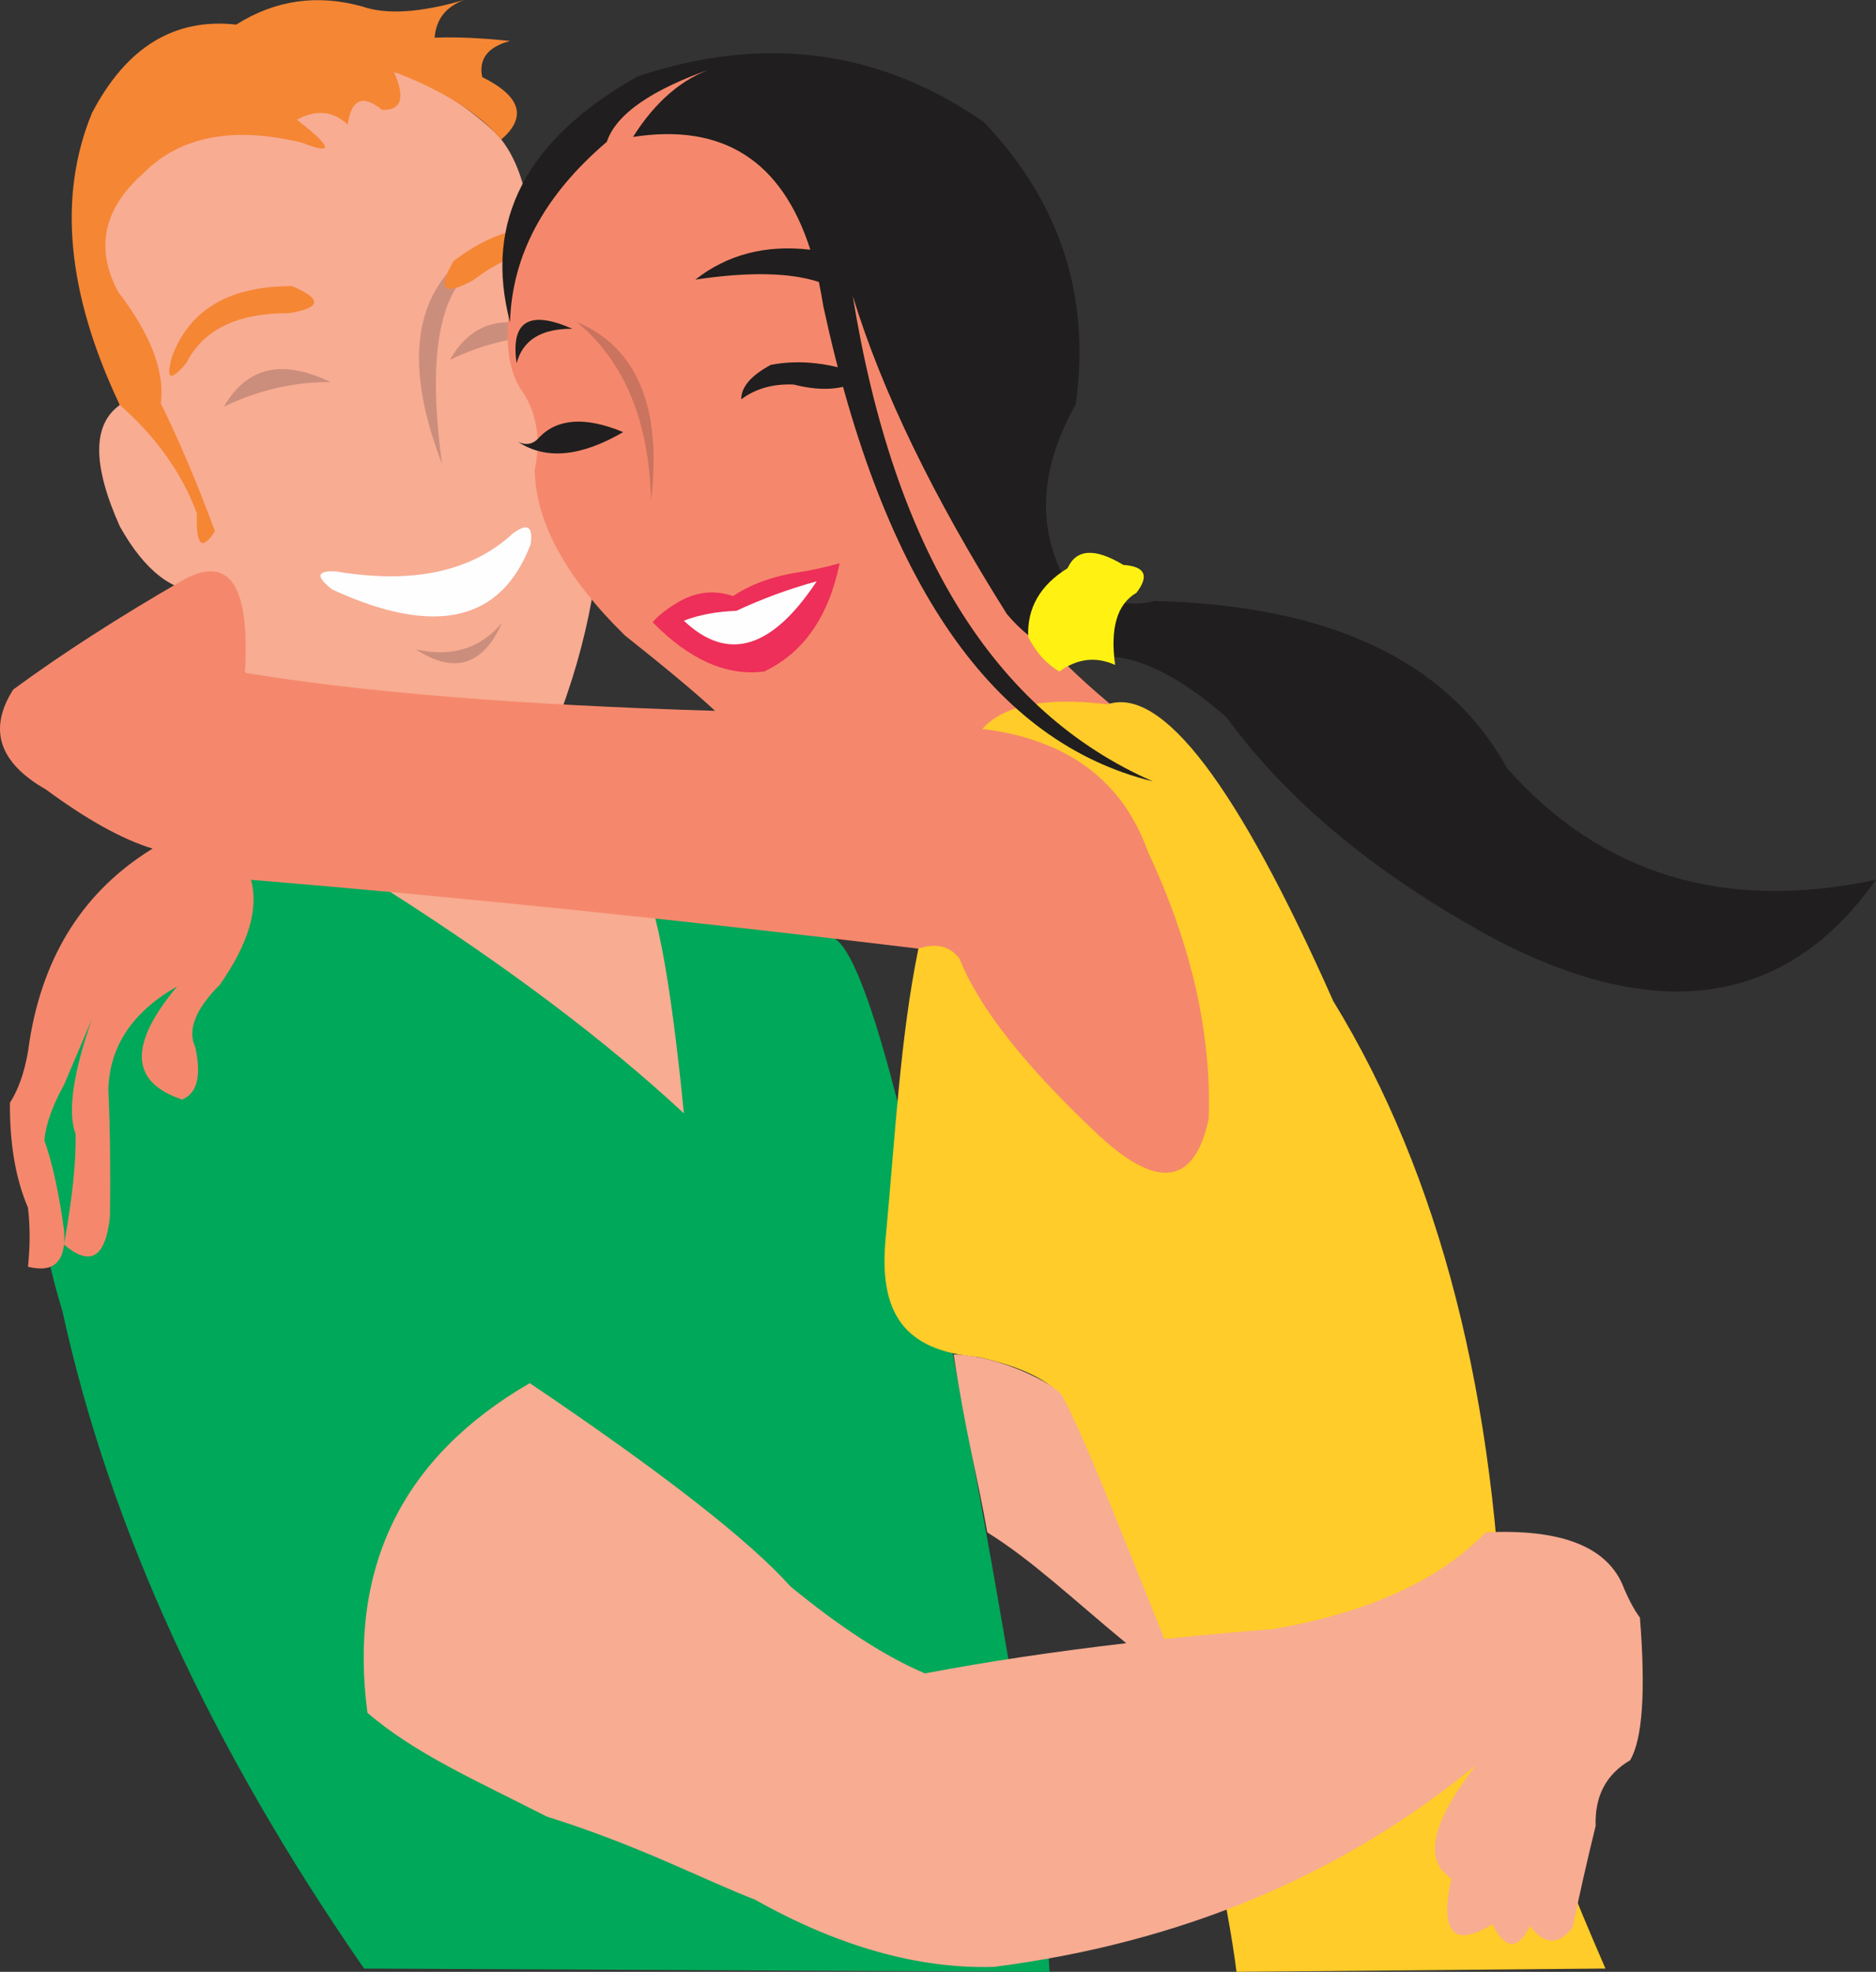 <?xml version="1.0" encoding="UTF-8" standalone="no"?>
<!-- Creator: CorelDRAW X5 -->

<svg
   xmlns:dc="http://purl.org/dc/elements/1.1/"
   xmlns:cc="http://creativecommons.org/ns#"
   xmlns:rdf="http://www.w3.org/1999/02/22-rdf-syntax-ns#"
   xmlns:svg="http://www.w3.org/2000/svg"
   xmlns="http://www.w3.org/2000/svg"
   xmlns:sodipodi="http://sodipodi.sourceforge.net/DTD/sodipodi-0.dtd"
   xmlns:inkscape="http://www.inkscape.org/namespaces/inkscape"
   xml:space="preserve"
   width="709.193"
   height="745.447"
   style="fill-rule:evenodd"
   viewBox="0 0 200.15 210.382"
   id="svg2"
   version="1.1"
   inkscape:version="0.48.1 "
   sodipodi:docname="inlove.svg"><rect x="0" y="0" width="200.15" height="210.382" fill="#333333" stroke="none"/><sodipodi:namedview
   pagecolor="#ffffff"
   bordercolor="#666666"
   borderopacity="1"
   objecttolerance="10"
   gridtolerance="10"
   guidetolerance="10"
   inkscape:pageopacity="0"
   inkscape:pageshadow="2"
   inkscape:window-width="1680"
   inkscape:window-height="988"
   id="namedview32"
   showgrid="false"
   fit-margin-top="0"
   fit-margin-left="0"
   fit-margin-right="0"
   fit-margin-bottom="0"
   inkscape:zoom="1.0315964"
   inkscape:cx="354.59649"
   inkscape:cy="450.27301"
   inkscape:window-x="-8"
   inkscape:window-y="-8"
   inkscape:window-maximized="1"
   inkscape:current-layer="svg2" />
 <defs
   id="defs4">
  <style
   type="text/css"
   id="style6">
   
    .fil0 {fill:#00A859}
    .fil8 {fill:#201E1E}
    .fil9 {fill:#ED2F59}
    .fil2 {fill:#F58634}
    .fil5 {fill:#F5886C}
    .fil1 {fill:#F8AC92}
    .fil4 {fill:#FEFEFE}
    .fil6 {fill:#FFCC29}
    .fil10 {fill:#FFF212}
    .fil7 {fill:#CA735F}
    .fil3 {fill:#CC8E7C}
   
  </style>
 
  
  
 
   
   
   
   
   
   
   
   
   
   
   
   
   
   
   
   
   
   
   
   
   
  </defs>
 <g
   id="g3054"><path
     style="fill:#00a859"
     inkscape:connector-curvature="0"
     d="m 111.976,210.382 -73.13,-0.35 c -16.422,-23.695 -27.151,-47.08 -32.189,-70.156 -6.619,-21.52 -1.313,-38.724 15.921,-51.611 28.247,-4.98 50.416,-1.018 66.504,11.885 3.98,2.611 10.147,28.231 18.503,76.862 2.492,13.101 3.956,24.224 4.391,33.369 z"
     class="fil0"
     id="_216766464" /><path
     style="fill:#f8ac92"
     inkscape:connector-curvature="0"
     d="m 59.845,75.929 c 6.803,-18.448 5.578,-36.702 -3.674,-54.761 -0.701,-3.215 -1.867,-5.606 -3.499,-7.173 -11.527,-10.605 -25.29,-9.731 -41.289,2.624 -1.822,7.974 -1.355,16.839 1.4,26.593 -2.932,2.084 -2.932,6.4 0,12.947 2.665,4.774 5.698,7.107 9.098,6.998 5.763,12.516 12.353,23.188 19.77,32.016 12.6,8.052 23.039,15.925 31.316,23.618 -1.079,-10.904 -2.245,-18.369 -3.499,-22.394 -4.104,-8.621 -7.311,-15.444 -9.622,-20.469 z"
     class="fil1"
     id="_220100568" /><path
     style="fill:#cc8e7c"
     inkscape:connector-curvature="0"
     d="m 48.65,30.71 c 1.956,-2.271 1.646,-2.785 -0.93,-1.542 -3.828,4.557 -4.014,11.338 -0.558,20.343 -1.23,-8.952 -0.733,-15.219 1.489,-18.802 z"
     class="fil3"
     id="_214979640" /><path
     style="fill:#f58634"
     inkscape:connector-curvature="0"
     d="m 21.006,54.76 c -0.128,3.436 0.514,4.077 1.925,1.925 -1.864,-5.066 -3.789,-9.614 -5.774,-13.646 0.44,-3.403 -1.076,-7.368 -4.549,-11.897 -2.469,-4.628 -1.594,-8.827 2.624,-12.597 3.933,-4.002 9.59,-5.111 16.97,-3.324 3.456,1.342 3.281,0.525 -0.525,-2.45 2.059,-1.119 3.867,-0.943 5.423,0.525 0.377,-2.728 1.601,-3.252 3.674,-1.575 2.077,0.056 2.491,-1.303 1.242,-4.076 5.3,2.043 9.12,4.456 11.463,7.241 2.772,-2.391 2.095,-4.612 -2.033,-6.664 -0.391,-1.935 0.6,-3.219 2.974,-3.849 -3.146,-0.331 -5.828,-0.447 -8.048,-0.35 0.149,-1.966 1.198,-3.307 3.149,-4.024 -4.655,1.355 -8.271,1.588 -10.847,0.7 -4.809,-1.346 -9.3,-0.705 -13.471,1.925 -6.606,-0.731 -11.738,2.418 -15.396,9.447 -3.655,8.878 -2.664,19.258 2.974,31.14 3.866,3.393 6.607,7.243 8.223,11.547 z"
     class="fil2"
     id="_218821416" /><path
     style="fill:#cc8e7c"
     inkscape:connector-curvature="0"
     d="m 35.264,40.764 c -3.89,-0.024 -7.681,0.851 -11.372,2.624 2.428,-4.239 6.219,-5.114 11.372,-2.624 z"
     class="fil3"
     id="_218777928" /><path
     style="fill:#cc8e7c"
     inkscape:connector-curvature="0"
     d="m 59.372,35.77 c -3.89,-0.024 -7.681,0.851 -11.372,2.624 2.428,-4.239 6.219,-5.114 11.372,-2.624 z"
     class="fil3"
     id="_216135760" /><path
     style="fill:#f58634"
     inkscape:connector-curvature="0"
     d="m 19.869,38.752 c -1.719,2.013 -2.215,1.75 -1.487,-0.787 1.889,-4.971 6.146,-7.45 12.772,-7.436 3.265,1.371 3.149,2.333 -0.35,2.887 -5.498,-0.021 -9.143,1.758 -10.934,5.336 z"
     class="fil2"
     id="_218777544" /><path
     style="fill:#f58634"
     inkscape:connector-curvature="0"
     d="m 62.364,27.614 c 2.584,0.572 2.822,0.064 0.714,-1.524 -4.501,-2.833 -9.392,-2.249 -14.674,1.752 -1.782,3.06 -1.11,3.759 2.017,2.094 4.378,-3.327 8.359,-4.101 11.944,-2.322 z"
     class="fil2"
     id="_218837688" /><path
     style="fill:#cc8e7c"
     inkscape:connector-curvature="0"
     d="m 53.548,66.482 c -2.033,4.537 -5.095,5.47 -9.185,2.799 3.794,0.861 6.855,-0.072 9.185,-2.799 z"
     class="fil3"
     id="_220100784" /><path
     style="fill:#fefefe"
     inkscape:connector-curvature="0"
     d="m 35.44,62.895 c -1.794,-1.408 -1.648,-2.049 0.437,-1.925 8.141,1.368 14.41,0.027 18.807,-4.024 1.574,-1.196 2.216,-0.817 1.925,1.137 -3.144,8.259 -10.201,9.862 -21.169,4.811 z"
     class="fil4"
     id="_217517104" /><path
     style="fill:#f5886c"
     inkscape:connector-curvature="0"
     d="m 123.528,81.966 c -0.98,-2.226 -2.38,-4.268 -4.199,-6.125 -12.323,-9.966 -20.253,-21.922 -25.368,-40.064 1.619,-16.988 -4.621,-26.668 -18.72,-29.041 -12.329,4.26 -19.268,12.716 -20.819,25.368 -0.625,4.442 -0.158,7.707 1.4,9.797 1.489,2.358 1.897,5.099 1.225,8.223 0.101,5.586 3.308,11.476 9.622,17.67 4.481,3.558 7.689,6.241 9.622,8.048 -20.925,-0.629 -37.644,-1.983 -50.156,-4.063 0.542,-9.295 -1.634,-12.606 -6.528,-9.933 -6.99,4.032 -13.054,7.94 -18.195,11.722 -2.697,4.247 -1.531,7.804 3.499,10.672 4.382,3.232 8.173,5.332 11.372,6.298 -7.266,4.464 -11.64,11.287 -13.122,20.47 -0.341,2.765 -1.041,4.981 -2.1,6.649 -0.033,4.387 0.608,8.119 1.925,11.197 0.233,1.982 0.233,4.082 0,6.298 2.805,0.702 4.088,-0.581 3.849,-3.849 -0.538,-4.003 -1.238,-7.21 -2.099,-9.622 0.142,-1.701 0.842,-3.684 2.099,-5.948 1.983,-4.665 2.974,-6.998 2.974,-6.998 -2.024,5.789 -2.607,9.872 -1.75,12.247 0.076,2.933 -0.335,6.867 -1.233,11.8 2.828,2.412 4.464,1.395 4.907,-3.052 0.065,-5.016 0.007,-9.507 -0.175,-13.471 0.12,-4.622 2.569,-8.296 7.348,-11.022 -5.199,6.213 -5.024,10.236 0.525,12.072 1.613,-0.652 2.079,-2.518 1.399,-5.599 -0.851,-1.827 0.024,-4.043 2.624,-6.648 3.057,-4.355 4.165,-8.087 3.324,-11.197 22.533,1.878 46.268,4.327 71.205,7.348 7.905,23.826 17.994,33.098 30.267,27.817 9.309,-13.266 7.735,-28.953 -4.724,-47.062 z"
     class="fil5"
     id="_218747096" /><path
     style="fill:#ffcc29"
     inkscape:connector-curvature="0"
     d="m 131.924,210.381 39.364,-0.35 c -6.662,-15.299 -10.277,-25.971 -10.847,-32.016 -0.731,-28.853 -6.796,-52.588 -18.195,-71.205 -10.242,-23.062 -18.268,-33.617 -24.078,-31.663 -6.643,-0.796 -11.097,0.077 -13.361,2.62 9.082,1.136 14.972,5.51 17.67,13.121 4.644,9.901 6.802,19.406 6.473,28.517 -1.536,7.124 -5.56,7.59 -12.072,1.399 -7.65,-7.223 -12.49,-13.405 -14.521,-18.545 -1.025,-1.321 -2.483,-1.672 -4.373,-1.051 -1.948,9.514 -2.465,19.879 -3.5,30.967 -0.73,7.816 1.89,11.928 9.797,12.597 5.896,1.29 9.162,3.272 9.797,5.949 4.856,11.4 8.239,19.622 10.147,24.668 4.193,15.908 6.759,27.571 7.697,34.99 z"
     class="fil6"
     id="_220100808" /><path
     style="fill:#ca735f"
     inkscape:connector-curvature="0"
     d="m 69.462,53.45 c -0.21,-8.58 -2.872,-14.96 -7.986,-19.14 6.507,2.748 9.169,9.128 7.986,19.14 z"
     class="fil7"
     id="_216766752" /><path
     style="fill:#201e1e"
     inkscape:connector-curvature="0"
     d="m 61.065,35.08 c -4.615,-2.037 -6.598,-0.812 -5.948,3.674 0.655,-2.475 2.638,-3.7 5.948,-3.674 z"
     class="fil8"
     id="_217517392" /><path
     style="fill:#201e1e"
     inkscape:connector-curvature="0"
     d="m 55.291,47.152 c 2.943,1.933 6.676,1.583 11.197,-1.05 -3.984,-1.649 -6.958,-1.474 -8.922,0.525 -0.634,0.757 -1.392,0.932 -2.275,0.525 z"
     class="fil8"
     id="_218821128" /><path
     style="fill:#201e1e"
     inkscape:connector-curvature="0"
     d="m 82.234,38.929 c -2.115,1.145 -3.165,2.369 -3.149,3.674 1.535,-1.147 3.402,-1.672 5.599,-1.575 3.243,0.825 5.809,0.533 7.698,-0.874 -3.562,-1.425 -6.945,-1.834 -10.147,-1.225 z"
     class="fil8"
     id="_218748176" /><path
     style="fill:#201e1e"
     inkscape:connector-curvature="0"
     d="m 64.738,15.136 c -6.681,5.692 -10.121,12.107 -10.321,19.244 -2.84,-10.789 1.709,-19.536 13.646,-26.243 13.491,-4.476 25.796,-2.844 36.914,4.899 8.137,8.547 11.403,18.578 9.797,30.091 -3.625,6.442 -4.149,12.39 -1.574,17.845 3.635,2.938 6.959,3.988 9.972,3.149 18.765,0.464 31.304,6.412 37.615,17.845 10.109,11.383 23.23,15.349 39.364,11.896 -9.387,13.236 -22.742,15.452 -40.064,6.648 -12.817,-6.842 -22.556,-14.832 -29.217,-23.968 -5.348,-4.673 -9.955,-6.831 -13.821,-6.473 -3.518,0.39 -6.726,-1.126 -9.623,-4.549 C 99.57,53.041 94.088,41.728 90.981,31.581 c 4.385,27.093 15.057,44.355 32.016,51.786 -17.059,-4.191 -28.78,-21.103 -35.165,-50.736 -0.138,-0.882 -0.294,-1.732 -0.47,-2.55 -3.103,-1.012 -7.495,-1.095 -13.175,-0.249 3.423,-2.682 7.513,-3.745 12.268,-3.19 -3.043,-9.511 -9.348,-13.521 -18.917,-12.031 2.379,-3.779 5.236,-6.228 8.573,-7.348 -6.587,2.28 -10.377,4.905 -11.372,7.873 z"
     class="fil8"
     id="_217296424" /><path
     style="fill:#ed2f59"
     inkscape:connector-curvature="0"
     d="m 85.732,60.973 c 1.173,-0.203 2.456,-0.495 3.849,-0.875 -1.173,5.705 -3.855,9.554 -8.048,11.547 -3.996,0.513 -7.962,-1.236 -11.896,-5.249 0.522,-0.656 1.397,-1.355 2.624,-2.099 1.931,-1.16 3.914,-1.394 5.948,-0.7 1.996,-1.333 4.504,-2.208 7.523,-2.624 z"
     class="fil9"
     id="_218837328" /><path
     style="fill:#fefefe"
     inkscape:connector-curvature="0"
     d="m 78.559,65.172 c 2.754,-1.288 5.612,-2.338 8.573,-3.149 -4.781,7.235 -9.505,8.634 -14.171,4.199 1.602,-0.622 3.468,-0.972 5.598,-1.05 z"
     class="fil4"
     id="_216936632" /><path
     style="fill:#fff212"
     inkscape:connector-curvature="0"
     d="m 113.025,71.645 c 1.92,-1.393 3.903,-1.626 5.948,-0.7 -0.547,-3.93 0.211,-6.496 2.274,-7.698 1.394,-1.821 0.927,-2.813 -1.399,-2.974 -3.031,-1.831 -5.014,-1.715 -5.948,0.35 -2.942,1.82 -4.341,4.269 -4.199,7.348 0.874,1.681 1.982,2.905 3.324,3.674 z"
     class="fil10"
     id="_220100232" /><path
     style="fill:#f8ac92"
     inkscape:connector-curvature="0"
     d="m 39.201,182.737 c -2.041,-15.57 3.732,-27.292 17.32,-35.165 14.156,9.553 23.429,16.784 27.817,21.694 5.387,4.42 10.169,7.511 14.346,9.273 6.672,-1.26 13.83,-2.334 21.472,-3.221 -5.825,-4.81 -10.066,-8.868 -14.823,-11.824 -1.108,-6.264 -2.31,-10.538 -3.587,-18.983 4.711,0.057 10.919,3.173 11.577,4.415 2.6,4.906 5.793,13.307 10.904,25.939 l 3.638,-0.364 c 2.585,-0.248 5.221,-0.477 7.908,-0.686 10.146,-1.73 17.727,-5.17 22.744,-10.322 7.835,-0.384 12.676,1.424 14.521,5.423 0.625,1.557 1.266,2.781 1.925,3.674 0.627,7.907 0.277,12.98 -1.05,15.221 -2.557,1.493 -3.782,3.825 -3.674,6.998 -0.969,3.958 -1.785,7.573 -2.449,10.847 -1.543,1.923 -3.059,1.865 -4.549,-0.175 -1.283,2.623 -2.624,2.565 -4.024,-0.175 -4.174,2.553 -5.632,0.92 -4.374,-4.899 -3.016,-1.905 -2.141,-5.929 2.624,-12.072 -14.352,11.786 -31.497,18.959 -51.436,21.519 -8.006,0.233 -16.567,-2.158 -25.474,-7.173 -5.441,-2.101 -12.493,-5.831 -22.215,-8.862 -7.479,-3.826 -14.143,-6.744 -19.143,-11.083 z"
     class="fil1"
     id="_216936920" /></g>
</svg>